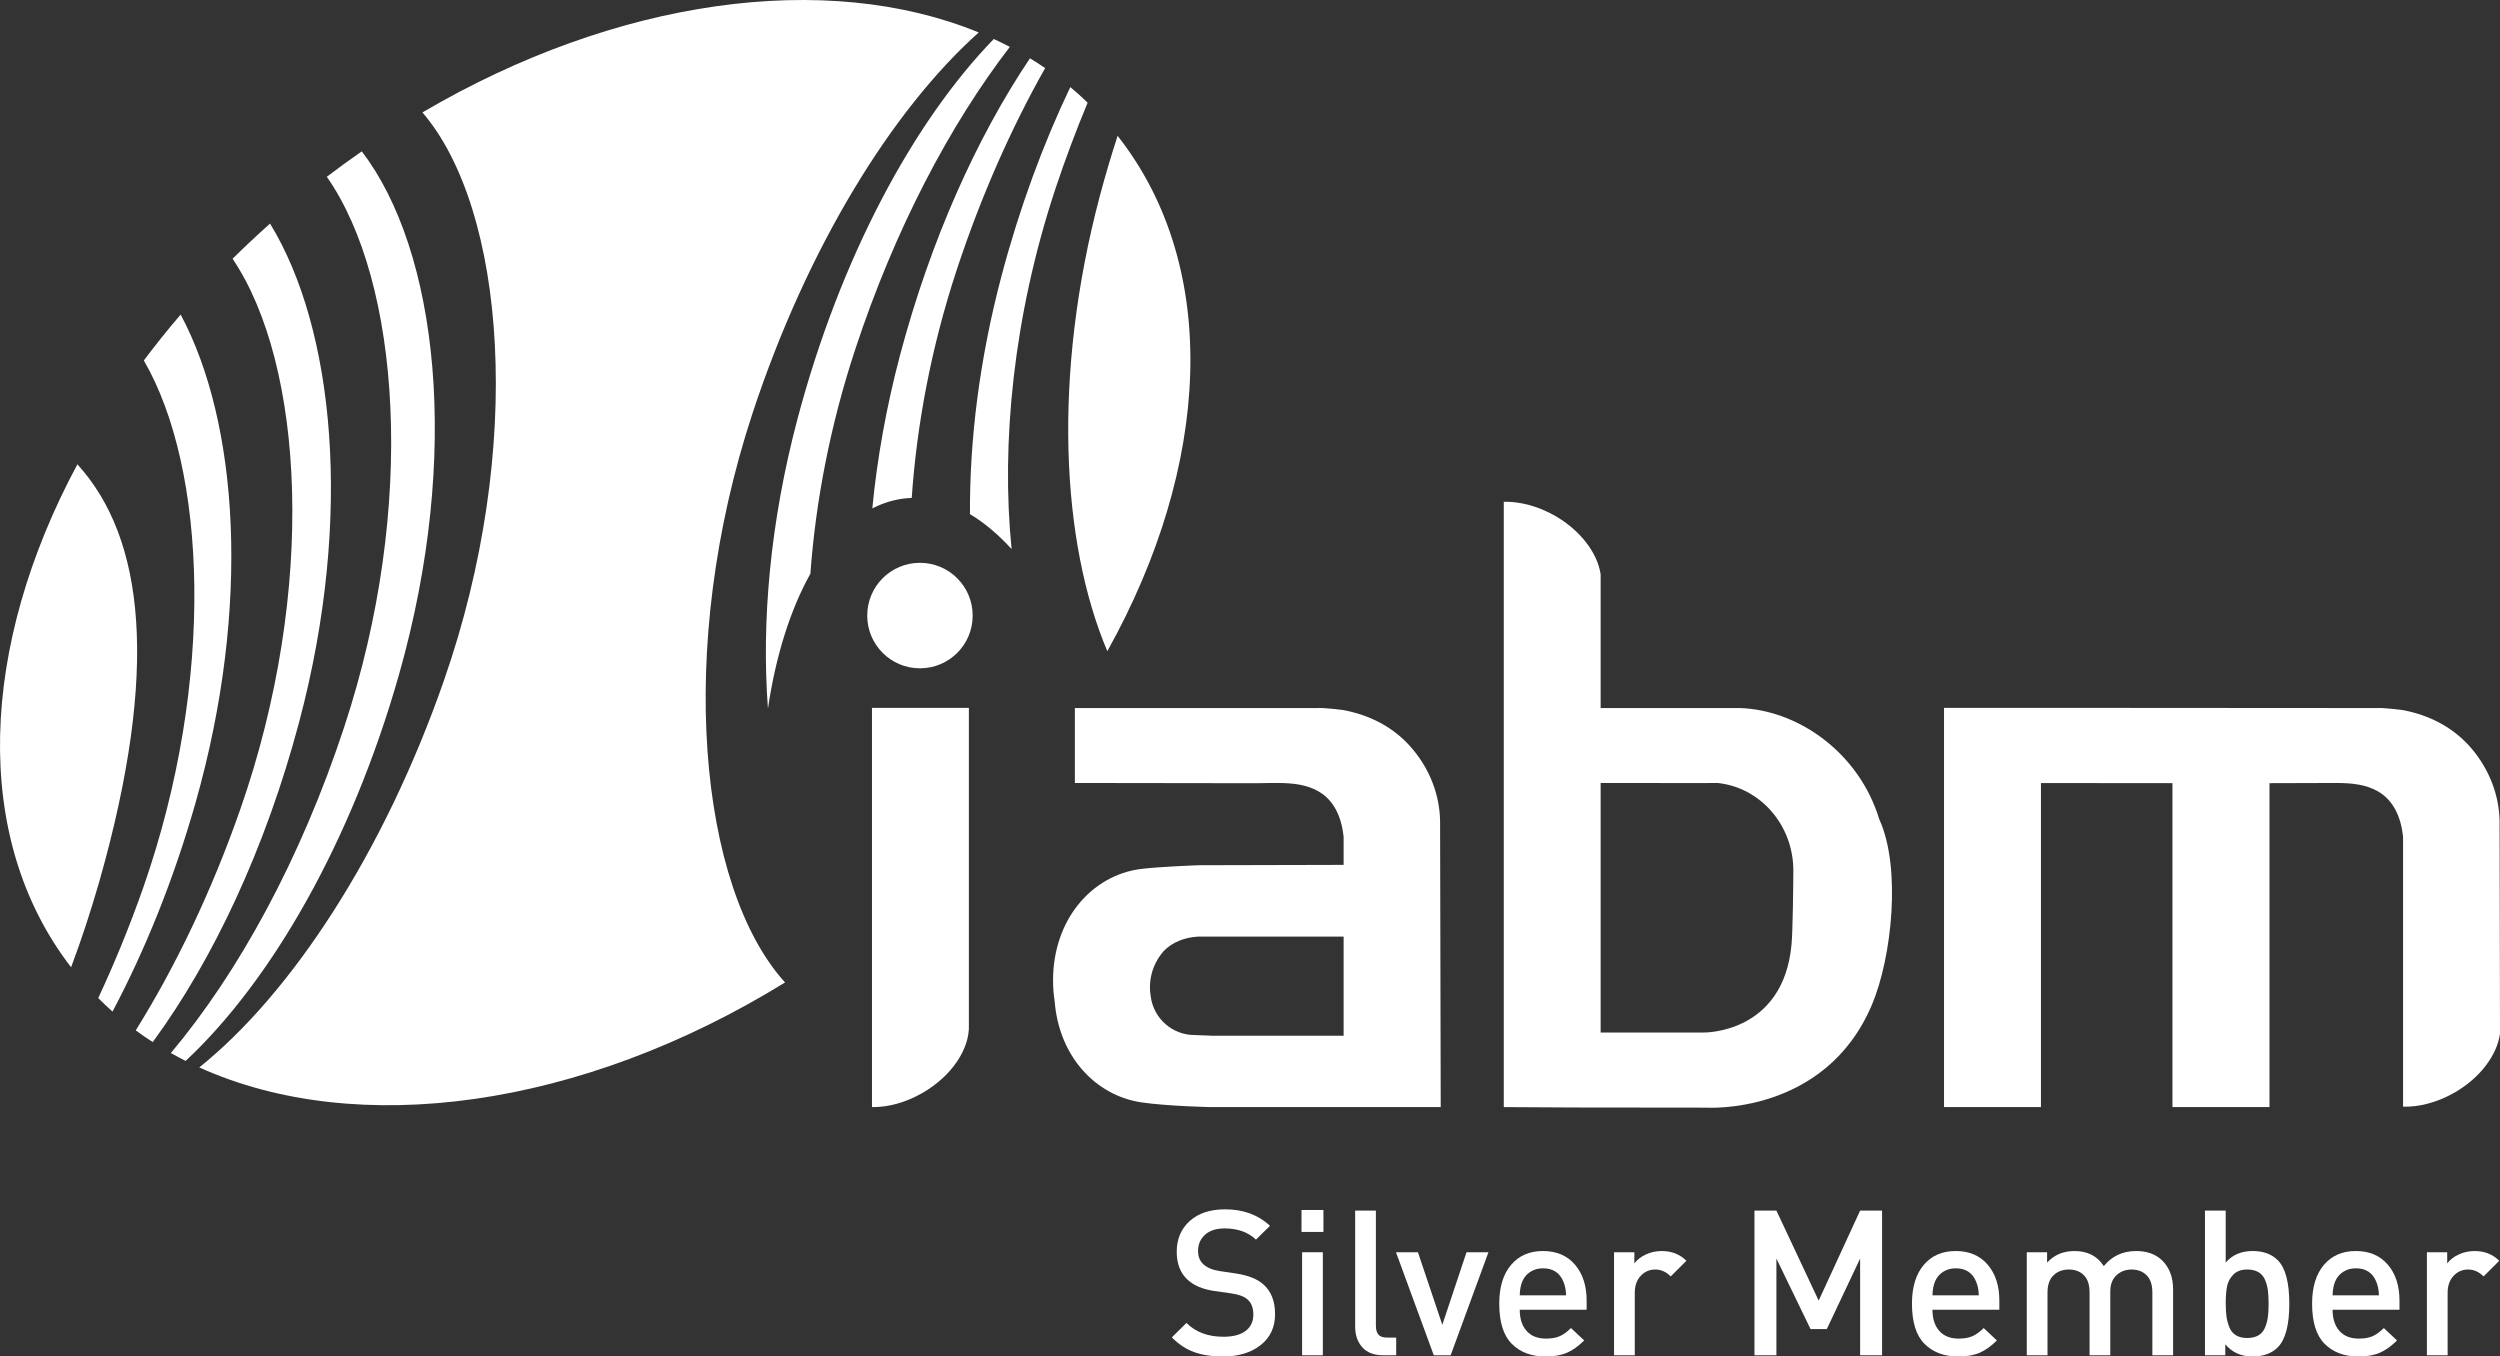 <?xml version="1.0" encoding="UTF-8"?><svg id="Layer_2" xmlns="http://www.w3.org/2000/svg" viewBox="0 0 200 108.52"><rect x="0" y="0" width="200" height="108.52" fill="#333333" stroke="none"/><path d="M199.966,65.649l.034,16.316v.73c-.231,1.69-1.565,3.518-3.629,4.707-1.378.793-2.838,1.165-4.126,1.133v-21.602c-.167-1.565-.762-2.901-2.008-3.623-.988-.563-2.078-.66-3.249-.672l-5.429.016v25.913h-7.763v-25.917l-10.52-.004v25.921h-7.753v-31.94h7.753l26.858.018c.497-.046,2.098.163,2.098.163,2.014.382,4.021,1.316,5.534,3.124,1.426,1.7,2.158,3.736,2.201,5.717" fill="#fff"/><path d="M60.215,33.022c-6.238,18.923-4.267,38.035,2.589,45.574-16.314,10.064-34.249,12.514-46.861,6.797,7.362-5.906,14.743-17.124,19.552-30.893,6.542-18.724,4.948-37.771-1.7-45.505C49.314-.123,66.111-2.41,78.297,2.597c-6.934,6.202-13.703,17.165-18.082,30.425M89.409,10.865c8.32,10.587,7.439,26.402-.823,41.231-3.687-8.712-4.401-22.065-.601-36.411.438-1.641.913-3.251,1.424-4.82h0ZM85.623,6.966c.477.4.941.811,1.388,1.247-.935,2.245-1.812,4.58-2.611,6.988-3.333,10.12-4.323,20.297-3.472,28.725-1.062-1.161-2.177-2.11-3.331-2.796-.036-5.892.752-12.375,2.53-19.078,1.442-5.445,3.323-10.529,5.496-15.085h0ZM82.398,4.663c.414.253.817.511,1.213.784-2.697,4.775-5.119,10.219-7.067,16.123-2.046,6.206-3.208,12.433-3.605,18.261l-.489.036c-.929.094-1.818.372-2.665.807.378-3.937,1.106-8.056,2.217-12.258,2.45-9.225,6.137-17.412,10.396-23.754h0ZM79.502,3.12c.432.203.859.404,1.285.63-4.812,6.252-9.211,14.618-12.365,24.189-2.012,6.097-3.174,12.214-3.591,17.959-1.597,2.856-2.77,6.552-3.395,10.79-.523-6.926.167-14.885,2.366-23.183,3.42-12.892,9.271-23.755,15.7-30.385h0ZM26.145,14.143c.925-.702,1.857-1.386,2.798-2.034,6.063,7.922,7.99,24.181,2.981,41.846-3.802,13.383-10.203,24.503-17.074,30.92-.398-.207-.793-.412-1.183-.63,5.387-6.403,10.382-15.497,13.858-26.048,5.864-17.75,4.486-35.683-1.38-44.053h0ZM18.606,20.699c.966-.951,1.965-1.891,2.997-2.812,5.136,8.378,6.682,23.451,2.343,39.825-2.701,10.182-6.912,19.09-11.727,25.655-.467-.3-.921-.61-1.36-.937,3.182-5.107,6.061-11.096,8.356-17.661,6.17-17.649,5.103-35.596-.609-44.071ZM11.507,28.836c.927-1.235,1.911-2.462,2.945-3.671,4.606,8.599,5.671,23.268,1.191,39.058-1.74,6.117-4.021,11.76-6.642,16.704-.392-.352-.772-.706-1.143-1.08,1.307-2.8,2.522-5.759,3.605-8.847,5.805-16.619,5.069-33.496.044-42.164h0ZM5.688,77.381c-8.022-10.39-7.29-25.716.503-40.237,5.387,5.926,6.558,16.443,1.77,33.321-.682,2.38-1.438,4.691-2.273,6.916h0Z" fill="#fff"/><path d="M69.758,56.627h7.752v25.356c.084,1.873-1.328,4.075-3.697,5.443-1.35.78-2.784,1.165-4.055,1.141v-31.94" fill="#fff"/><path d="M69.378,49.247c0-2.335,1.885-4.222,4.216-4.222s4.22,1.887,4.22,4.222-1.887,4.218-4.22,4.218-4.216-1.889-4.216-4.218" fill="#fff" fill-rule="evenodd"/><path d="M102.006,105.122c0,1.051-.385,1.88-1.154,2.487-.77.606-1.771.91-3.007.91-.89,0-1.658-.116-2.309-.35s-1.247-.626-1.789-1.179l1.171-1.154c.737.737,1.724,1.105,2.959,1.105.759,0,1.347-.154,1.764-.463.417-.31.626-.745.626-1.31,0-.53-.151-.932-.455-1.202-.26-.238-.683-.401-1.269-.488l-1.365-.195c-.942-.13-1.675-.438-2.194-.927-.564-.53-.846-1.268-.846-2.211,0-1.019.347-1.839,1.04-2.463.694-.623,1.637-.935,2.829-.935,1.452,0,2.65.439,3.593,1.316l-1.121,1.106c-.629-.597-1.469-.895-2.521-.895-.661,0-1.179.168-1.553.504s-.561.77-.561,1.301c0,.455.146.812.438,1.073.304.271.737.449,1.301.536l1.317.195c.964.151,1.685.438,2.162.861.628.553.942,1.344.942,2.374h0Z" fill="#fff"/><path d="M105.875,98.554h-1.755v-1.756h1.755v1.756ZM105.827,108.422h-1.659v-8.242h1.659v8.242Z" fill="#fff"/><path d="M111.695,108.422h-1.023c-.748,0-1.312-.214-1.691-.643-.379-.428-.568-.973-.568-1.634v-9.299h1.658v9.201c0,.325.067.567.203.724.135.157.365.236.69.236h.731v1.414h0Z" fill="#fff"/><path d="M119.076,100.18l-3.024,8.242h-1.349l-3.024-8.242h1.756l1.951,5.804,1.935-5.804h1.756,0Z" fill="#fff"/><path d="M126.929,104.78h-5.349c0,.715.182,1.279.545,1.69.362.412.88.618,1.553.618.444,0,.812-.065,1.105-.195.292-.13.59-.347.894-.65l1.057.992c-.444.444-.896.77-1.357.976s-1.038.309-1.731.309c-1.127,0-2.026-.336-2.698-1.008-.673-.672-1.008-1.745-1.008-3.219,0-1.322.313-2.355.942-3.098s1.479-1.113,2.553-1.113c1.084,0,1.938.363,2.561,1.089.623.727.935,1.686.935,2.878v.731h0ZM125.287,103.626c-.012-.434-.087-.808-.228-1.122-.293-.693-.835-1.04-1.626-1.04-.38,0-.716.095-1.008.284-.293.189-.504.442-.635.756-.13.293-.2.667-.211,1.122h3.707Z" fill="#fff"/><path d="M134.911,100.862l-1.252,1.252c-.368-.368-.78-.553-1.235-.553-.466,0-.856.171-1.171.512-.314.342-.471.789-.471,1.342v5.007h-1.659v-8.242h1.626v.894c.217-.292.523-.53.919-.715s.821-.276,1.276-.276c.791,0,1.446.26,1.967.78h0Z" fill="#fff"/><path d="M150.566,108.422h-1.756v-7.738l-2.666,5.641h-1.301l-2.731-5.641v7.738h-1.756v-11.575h1.756l3.382,7.202,3.316-7.202h1.756v11.575h0Z" fill="#fff"/><path d="M159.946,104.78h-5.349c0,.715.182,1.279.545,1.69.362.412.88.618,1.553.618.444,0,.812-.065,1.105-.195.292-.13.59-.347.894-.65l1.057.992c-.444.444-.896.77-1.357.976s-1.038.309-1.731.309c-1.127,0-2.026-.336-2.698-1.008-.673-.672-1.008-1.745-1.008-3.219,0-1.322.314-2.355.942-3.098s1.48-1.113,2.553-1.113c1.084,0,1.938.363,2.561,1.089.623.727.935,1.686.935,2.878v.731h0ZM158.305,103.626c-.012-.434-.087-.808-.227-1.122-.293-.693-.835-1.04-1.626-1.04-.38,0-.716.095-1.008.284-.293.189-.504.442-.635.756-.13.293-.2.667-.211,1.122h3.707Z" fill="#fff"/><path d="M173.847,108.422h-1.658v-5.023c0-.618-.154-1.078-.464-1.382-.309-.304-.707-.455-1.194-.455-.477,0-.881.151-1.212.455-.33.304-.495.737-.495,1.301v5.104h-1.658v-5.023c0-.618-.152-1.078-.456-1.382-.303-.304-.704-.455-1.202-.455s-.908.154-1.227.463c-.32.309-.48.767-.48,1.374v5.023h-1.659v-8.242h1.626v.829c.564-.618,1.295-.927,2.195-.927,1.04,0,1.82.401,2.341,1.203.661-.802,1.523-1.203,2.585-1.203.867,0,1.561.249,2.081.748.585.574.878,1.349.878,2.324v5.268h0Z" fill="#fff"/><path d="M183.145,104.293c0,1.712-.309,2.877-.927,3.495-.487.487-1.159.731-2.016.731-.91,0-1.637-.325-2.179-.976v.878h-1.626v-11.575h1.659v4.162c.52-.618,1.24-.927,2.162-.927.845,0,1.512.244,1.999.731.618.618.927,1.777.927,3.479h0ZM181.431,105.35c.038-.293.057-.646.057-1.057s-.019-.765-.057-1.058c-.038-.292-.114-.574-.227-.845-.114-.271-.29-.477-.528-.618-.238-.141-.537-.211-.895-.211-.477,0-.848.136-1.113.406s-.434.585-.504.942c-.071.358-.105.819-.105,1.383,0,.411.021.764.064,1.057.043.292.122.577.235.854.114.276.29.484.529.626.238.141.536.211.894.211s.656-.07.895-.211c.238-.142.414-.35.528-.626.113-.276.189-.562.227-.854h0Z" fill="#fff"/><path d="M191.957,104.78h-5.349c0,.715.182,1.279.545,1.69.362.412.88.618,1.553.618.444,0,.812-.065,1.105-.195.292-.13.59-.347.894-.65l1.057.992c-.444.444-.896.77-1.357.976s-1.038.309-1.731.309c-1.127,0-2.026-.336-2.698-1.008-.673-.672-1.008-1.745-1.008-3.219,0-1.322.314-2.355.942-3.098s1.48-1.113,2.553-1.113c1.084,0,1.938.363,2.561,1.089.623.727.935,1.686.935,2.878v.731h0ZM190.315,103.626c-.012-.434-.087-.808-.227-1.122-.293-.693-.835-1.04-1.626-1.04-.38,0-.716.095-1.008.284-.293.189-.504.442-.635.756-.13.293-.2.667-.211,1.122h3.707Z" fill="#fff"/><path d="M199.939,100.862l-1.252,1.252c-.368-.368-.78-.553-1.235-.553-.466,0-.856.171-1.171.512-.314.342-.471.789-.471,1.342v5.007h-1.659v-8.242h1.626v.894c.217-.292.523-.53.919-.715s.821-.276,1.276-.276c.791,0,1.446.26,1.967.78h0Z" fill="#fff"/><path d="M136.077,62.646l-8.026-.008v19.963h8.255s6.379.117,7.02-7.077c.092-.986.141-4.769.141-5.884,0-3.653-2.663-6.66-6.069-7.002l-1.32.008M128.051,45.94v10.704h11.152c4.434.155,8.891,3.206,10.756,7.819.147.358.272.718.386,1.084,1.766,3.86,1.014,11.035-.591,14.833-3.742,8.867-13.258,8.231-13.258,8.231l-10.615-.012-5.578-.032v-48.426c1.287-.03,2.746.346,4.124,1.136,2.048,1.187,3.375,2.991,3.623,4.663Z" fill="#fff"/><path d="M115.127,88.567h-18.295s-3.438-.07-5.538-.38c-3.649-.549-6.576-3.679-6.918-8.072-.088-.547-.131-1.116-.131-1.69,0-4.854,3.084-8.38,6.976-8.901,1.49-.195,4.711-.306,4.711-.306l11.558-.028v-2.257c-.169-1.565-.76-2.901-2.01-3.623-.982-.563-2.074-.66-3.245-.672h-.563l-1.104.02-14.578-.02v-5.994h19.393c.491-.046,2.096.163,2.096.163,2.016.382,4.023,1.316,5.532,3.124,1.43,1.7,2.156,3.736,2.197,5.717l.05,22.918h-.129M93.074,76.107c-.931,1.1-1.223,2.396-1.012,3.629.233,1.74,1.716,3.068,3.512,3.068l1.406.054h10.51v-7.931h-11.629c-1.082.062-2.076.434-2.786,1.179h0Z" fill="#fff"/></svg>